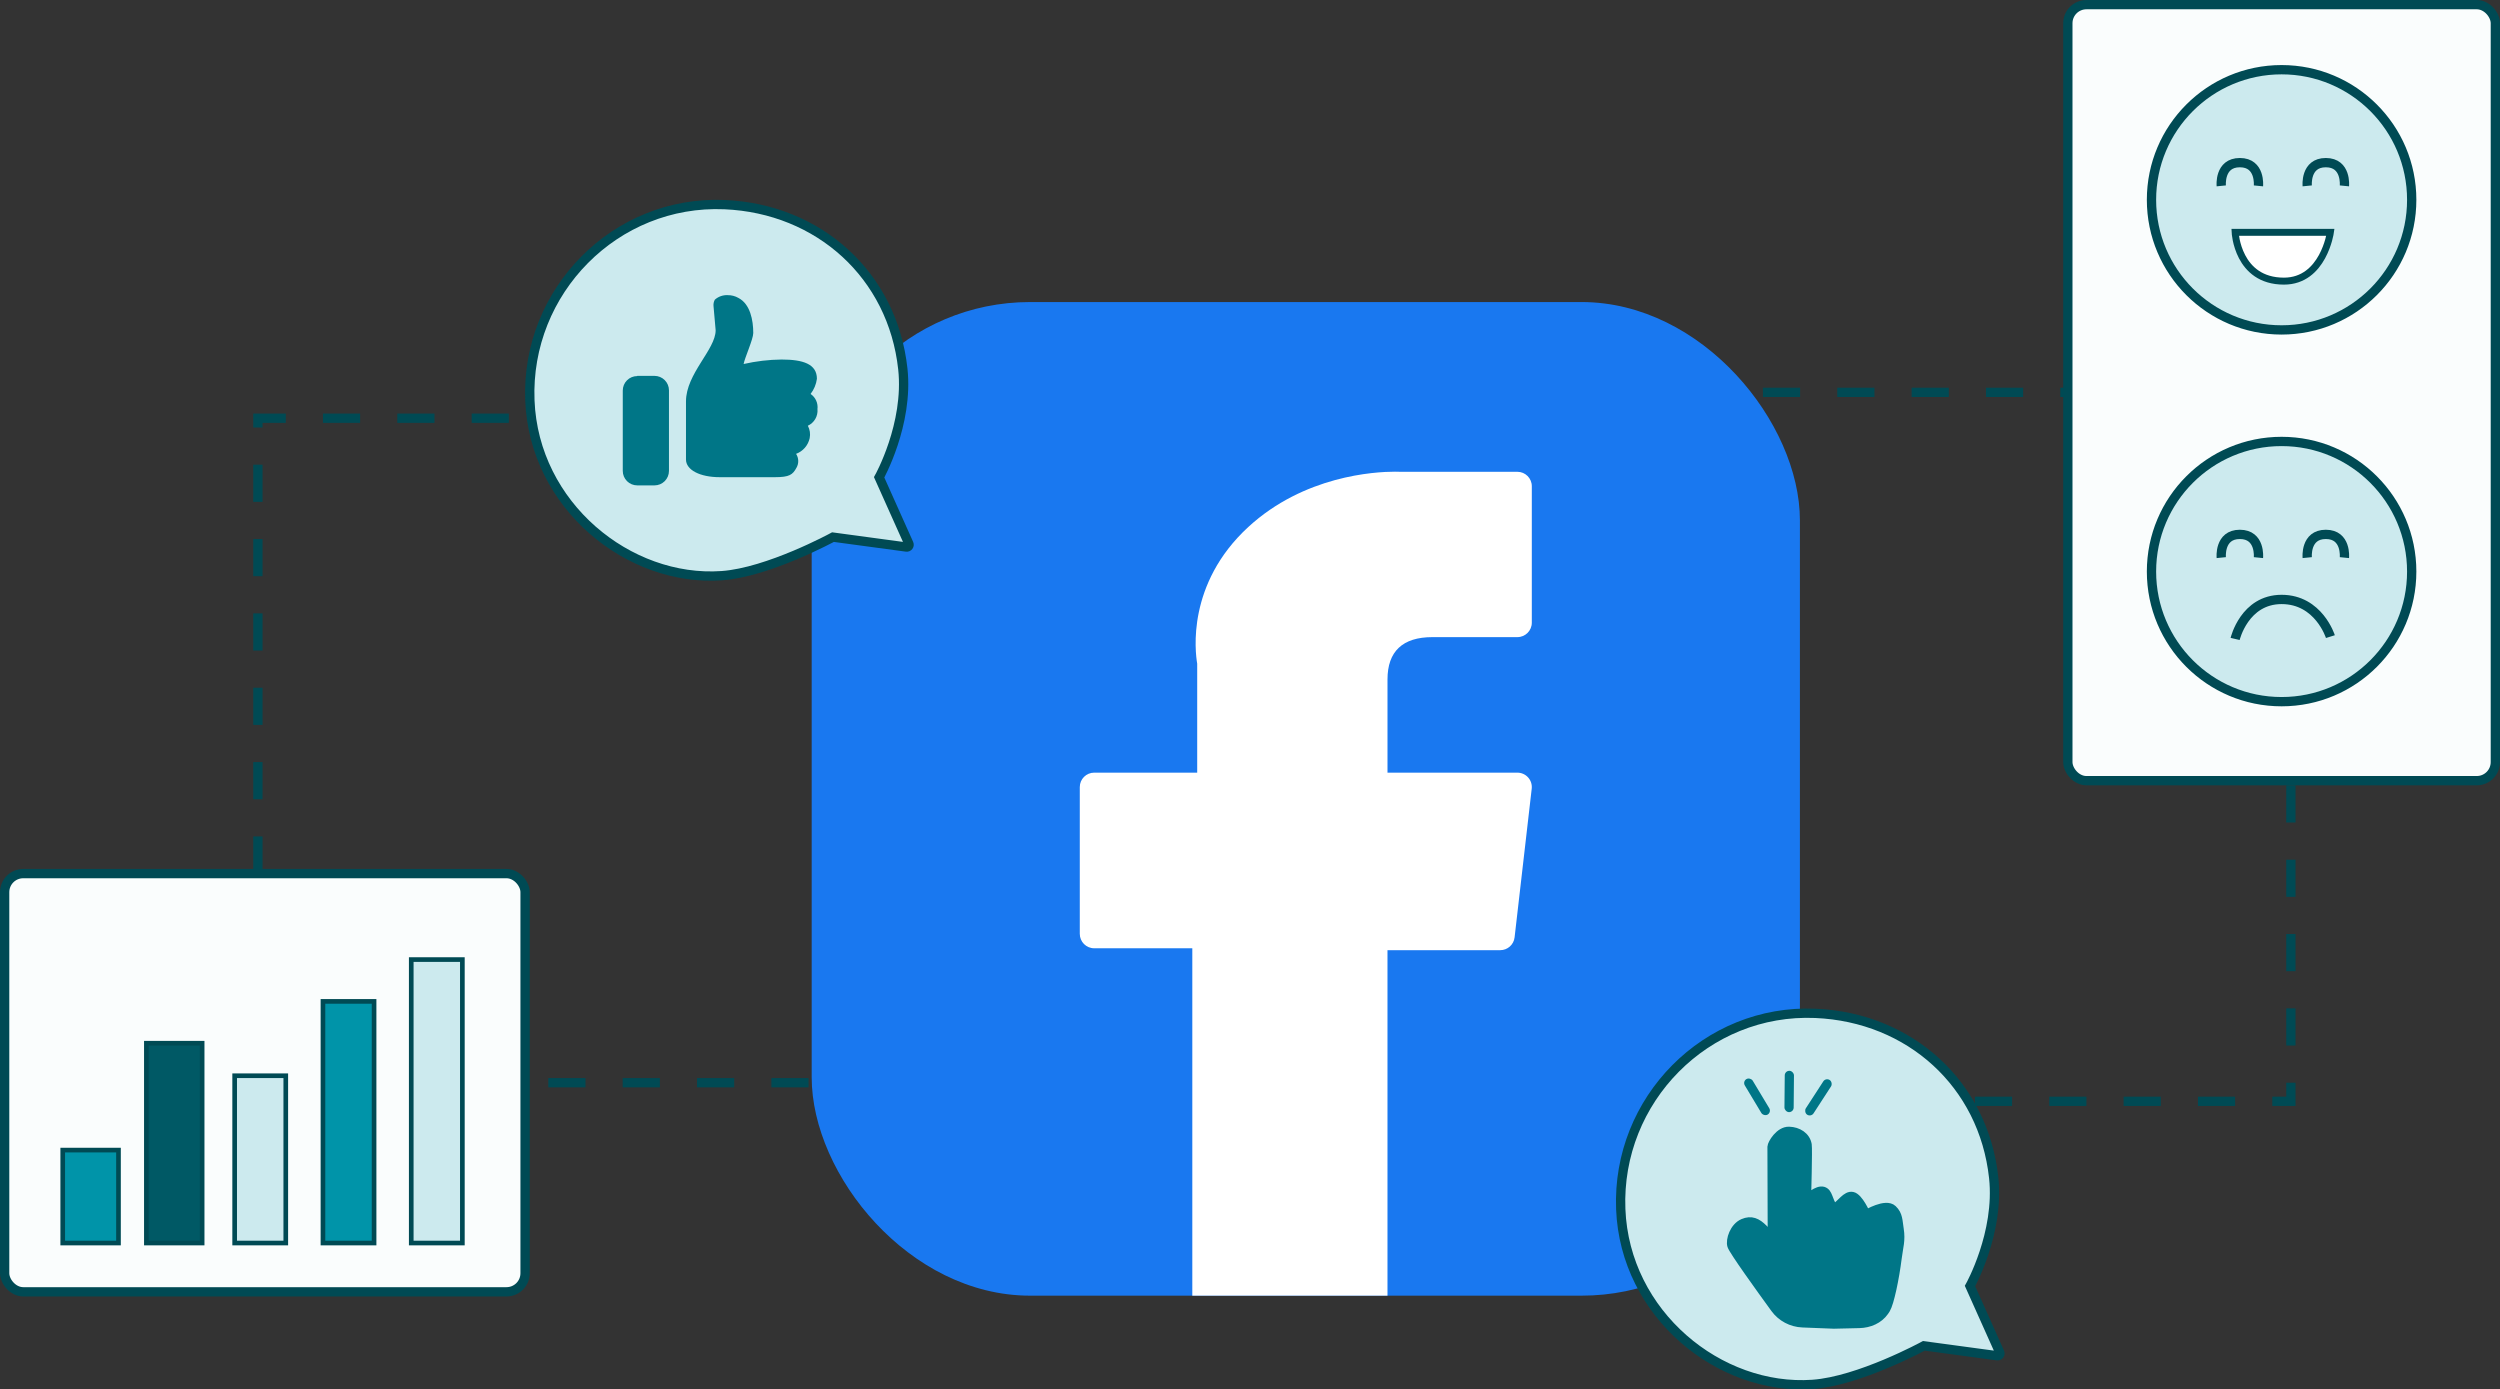 <svg width="538" height="299" viewBox="0 0 538 299" fill="none" xmlns="http://www.w3.org/2000/svg">
<rect x="0" y="0" width="538" height="299" fill="#333333" stroke="none"/>
<g clip-path="url(#clip0_26954_296)">
<rect x="174.675" y="65" width="212.666" height="213.828" rx="47" fill="#1978F0"/>
<path d="M235.477 204.069H256.585V290.969C256.585 292.685 257.976 294.075 259.691 294.075H295.482C297.197 294.075 298.587 292.685 298.587 290.969V204.478H322.853C324.431 204.478 325.759 203.294 325.939 201.727L329.624 169.735C329.726 168.855 329.447 167.973 328.858 167.313C328.268 166.652 327.425 166.274 326.54 166.274H298.589V146.219C298.589 140.174 301.844 137.109 308.264 137.109C309.179 137.109 326.54 137.109 326.54 137.109C328.255 137.109 329.645 135.718 329.645 134.003V104.637C329.645 102.921 328.255 101.531 326.54 101.531H301.354C301.176 101.522 300.782 101.508 300.2 101.508C295.83 101.508 280.64 102.366 268.641 113.404C255.347 125.636 257.195 140.283 257.637 142.822V166.273H235.477C233.761 166.273 232.371 167.663 232.371 169.379V200.963C232.371 202.678 233.761 204.069 235.477 204.069Z" fill="white"/>
</g>
<path d="M86 233H174.5" stroke="#004A54" stroke-width="2" stroke-dasharray="8 8"/>
<path d="M379.382 84.434L473.382 84.434" stroke="#004A54" stroke-width="2" stroke-dasharray="8 8"/>
<rect x="1" y="188" width="112" height="90" rx="4" fill="#FAFDFD" stroke="#004A54" stroke-width="2"/>
<rect x="13.5" y="247.5" width="12" height="20" fill="#0094A9" stroke="#004A54"/>
<rect x="31.5" y="224.5" width="12" height="43" fill="#005965" stroke="#004A54"/>
<rect x="50.5" y="231.5" width="11" height="36" fill="#CCEAEE" stroke="#004A54"/>
<rect x="69.5" y="215.5" width="11" height="52" fill="#0094A9" stroke="#004A54"/>
<rect x="88.5" y="206.5" width="11" height="61" fill="#CCEAEE" stroke="#004A54"/>
<rect x="445" y="1" width="92" height="167" rx="4" fill="#FAFDFD" stroke="#004A54" stroke-width="2"/>
<circle cx="491" cy="43" r="28" fill="#CCEAEE" stroke="#004A54" stroke-width="2"/>
<path d="M478.017 40C478.017 40 477.516 35 482.017 35C486.517 35 486.017 40 486.017 40M496.517 40C496.517 40 496.017 35 500.517 35C505.017 35 504.517 40 504.517 40" stroke="#004A54" stroke-width="2"/>
<path d="M501.5 50H481C481 50 481.5 60.5 491.5 60.5C500 60.5 501.5 50 501.5 50Z" fill="white" stroke="#004A54" stroke-width="1.5"/>
<circle cx="491" cy="123" r="28" fill="#CCEAEE" stroke="#004A54" stroke-width="2"/>
<path d="M478.017 120C478.017 120 477.516 115 482.017 115C486.517 115 486.017 120 486.017 120M496.517 120C496.517 120 496.017 115 500.517 115C505.017 115 504.517 120 504.517 120" stroke="#004A54" stroke-width="2"/>
<path d="M481 137.5C481 137.5 483 129 491 129C499 129 501.5 137 501.5 137" stroke="#004A54" stroke-width="2"/>
<path d="M55.5 188V90H194.5" stroke="#004A54" stroke-width="2" stroke-dasharray="8 8"/>
<path d="M114.031 86.173C113.112 62.615 132.455 43.022 155.94 44.038C176.219 44.915 192.099 59.219 194.289 79.399C195.582 91.314 189.19 102.718 189.19 102.718L195.597 117.026C195.757 117.384 195.462 117.778 195.073 117.726L179.256 115.588C179.256 115.588 165.34 123.179 155.326 123.886C135.309 125.298 114.915 108.813 114.031 86.173Z" fill="#CCEAEE" stroke="#004A54" stroke-width="2"/>
<path d="M175.914 88.08C175.999 87.447 175.906 86.803 175.646 86.22C175.386 85.637 174.968 85.138 174.44 84.78C175.171 83.831 175.64 82.708 175.8 81.521C175.8 78.325 172.801 77.37 168.183 77.37C165.437 77.4 162.702 77.724 160.026 78.335C160.275 76.965 162.102 72.991 162.102 71.662C162.102 68.901 161.448 65.436 158.915 64.118C158.209 63.711 157.406 63.503 156.591 63.516C155.579 63.468 154.588 63.818 153.83 64.492C153.598 64.916 153.501 65.401 153.55 65.882L154.007 71.071C154.007 75.221 147.625 80.411 147.625 86.378V98.893C147.625 101.114 150.603 102.691 154.889 102.691H166.771C169.885 102.691 170.58 102.152 171.379 100.699C171.653 100.238 171.793 99.71 171.782 99.175C171.77 98.639 171.609 98.117 171.316 97.668C172.047 97.395 172.698 96.944 173.209 96.355C173.72 95.765 174.076 95.058 174.243 94.296C174.427 93.385 174.288 92.437 173.849 91.618C174.516 91.312 175.072 90.808 175.444 90.176C175.815 89.543 175.983 88.811 175.924 88.08M137.133 80.888H140.848C141.257 80.888 141.662 80.969 142.039 81.125C142.417 81.281 142.76 81.511 143.05 81.8C143.339 82.089 143.568 82.432 143.724 82.81C143.881 83.188 143.961 83.592 143.961 84.001V101.342C143.961 102.168 143.633 102.959 143.049 103.543C142.466 104.127 141.674 104.455 140.848 104.455H137.133C136.307 104.455 135.516 104.127 134.932 103.543C134.348 102.959 134.02 102.168 134.02 101.342V84.043C134.02 83.217 134.348 82.425 134.932 81.841C135.516 81.257 136.307 80.93 137.133 80.93" fill="#007687"/>
<path d="M493 169V237H416" stroke="#004A54" stroke-width="2" stroke-dasharray="8 8"/>
<path d="M348.786 260.208C347.867 236.65 367.21 217.057 390.695 218.073C410.974 218.95 426.854 233.254 429.043 253.434C430.336 265.349 423.945 276.753 423.945 276.753L430.351 291.061C430.511 291.419 430.216 291.813 429.828 291.761L414.01 289.623C414.01 289.623 400.094 297.214 390.081 297.921C370.064 299.333 349.669 282.849 348.786 260.208Z" fill="#CCEAEE" stroke="#004A54" stroke-width="2"/>
<path d="M387.896 284.85L394.644 285.118L400.126 284.989C402.286 284.938 404.401 284.054 405.632 282.279C405.749 282.11 405.858 281.944 405.956 281.785C406.766 280.464 407.881 275.153 408.425 270.784C408.728 268.348 409.256 266.937 408.864 264.514C408.575 262.733 408.685 261.377 407.369 260.143C405.788 258.661 401.643 261.163 401.643 261.163C401.643 261.163 400.116 257.622 398.677 257.318C397.238 257.014 396.133 259.083 394.664 259.937C393.458 258.191 393.614 256.588 392.385 256.205C391.056 255.79 388.932 257.84 388.932 257.84C388.932 257.84 389.227 247.28 389.068 246.336C388.744 244.421 386.951 243.343 385.01 243.286C382.864 243.224 381.188 246.083 381.17 246.794C381.156 247.376 381.236 268.364 381.236 268.364C381.236 268.364 381.228 265.997 379.567 264.336C378.182 262.951 376.89 262.337 375.088 263.106C373.075 263.966 372.145 266.811 372.543 268.102C372.881 269.198 378.605 277.155 381.87 281.642C383.281 283.58 385.501 284.755 387.896 284.85Z" fill="#007687"/>
<path d="M388.932 263.106L388.932 257.84M388.932 257.84C388.932 257.84 389.227 247.28 389.068 246.336C388.744 244.421 386.951 243.343 385.01 243.286C382.864 243.224 381.188 246.083 381.17 246.794C381.156 247.376 381.236 268.364 381.236 268.364C381.236 268.364 381.228 265.997 379.567 264.336C378.182 262.951 376.89 262.337 375.088 263.106C373.075 263.966 372.145 266.811 372.543 268.102C372.881 269.198 378.605 277.155 381.87 281.642C383.281 283.58 385.501 284.755 387.896 284.85L394.644 285.118L400.126 284.989C402.286 284.938 404.401 284.054 405.632 282.279C405.749 282.11 405.858 281.944 405.956 281.785C406.766 280.464 407.881 275.153 408.425 270.784C408.728 268.348 409.256 266.937 408.864 264.514C408.575 262.733 408.685 261.377 407.369 260.143C405.788 258.661 401.643 261.163 401.643 261.163M388.932 257.84C388.932 257.84 391.056 255.79 392.385 256.205C393.614 256.588 393.458 258.191 394.664 259.937M394.664 259.937C394.51 263.01 394.664 262.963 394.664 262.963M394.664 259.937C396.133 259.083 397.238 257.014 398.677 257.318C400.116 257.622 401.643 261.163 401.643 261.163M401.643 261.163L401.643 263.31" stroke="#007687" stroke-width="1.643" stroke-linecap="round" stroke-linejoin="round"/>
<rect x="374.974" y="232.734" width="1.984" height="8.898" rx="0.992" transform="rotate(-30.98 374.974 232.734)" fill="#007687"/>
<rect x="384.087" y="230.426" width="1.984" height="8.898" rx="0.992" transform="rotate(0.525 384.087 230.426)" fill="#007687"/>
<rect x="392.915" y="231.879" width="1.984" height="8.898" rx="0.992" transform="rotate(32.974 392.915 231.879)" fill="#007687"/>
<defs>
<clipPath id="clip0_26954_296">
<rect width="212.666" height="213.828" fill="white" transform="translate(174.675 65)"/>
</clipPath>
</defs>
</svg>
